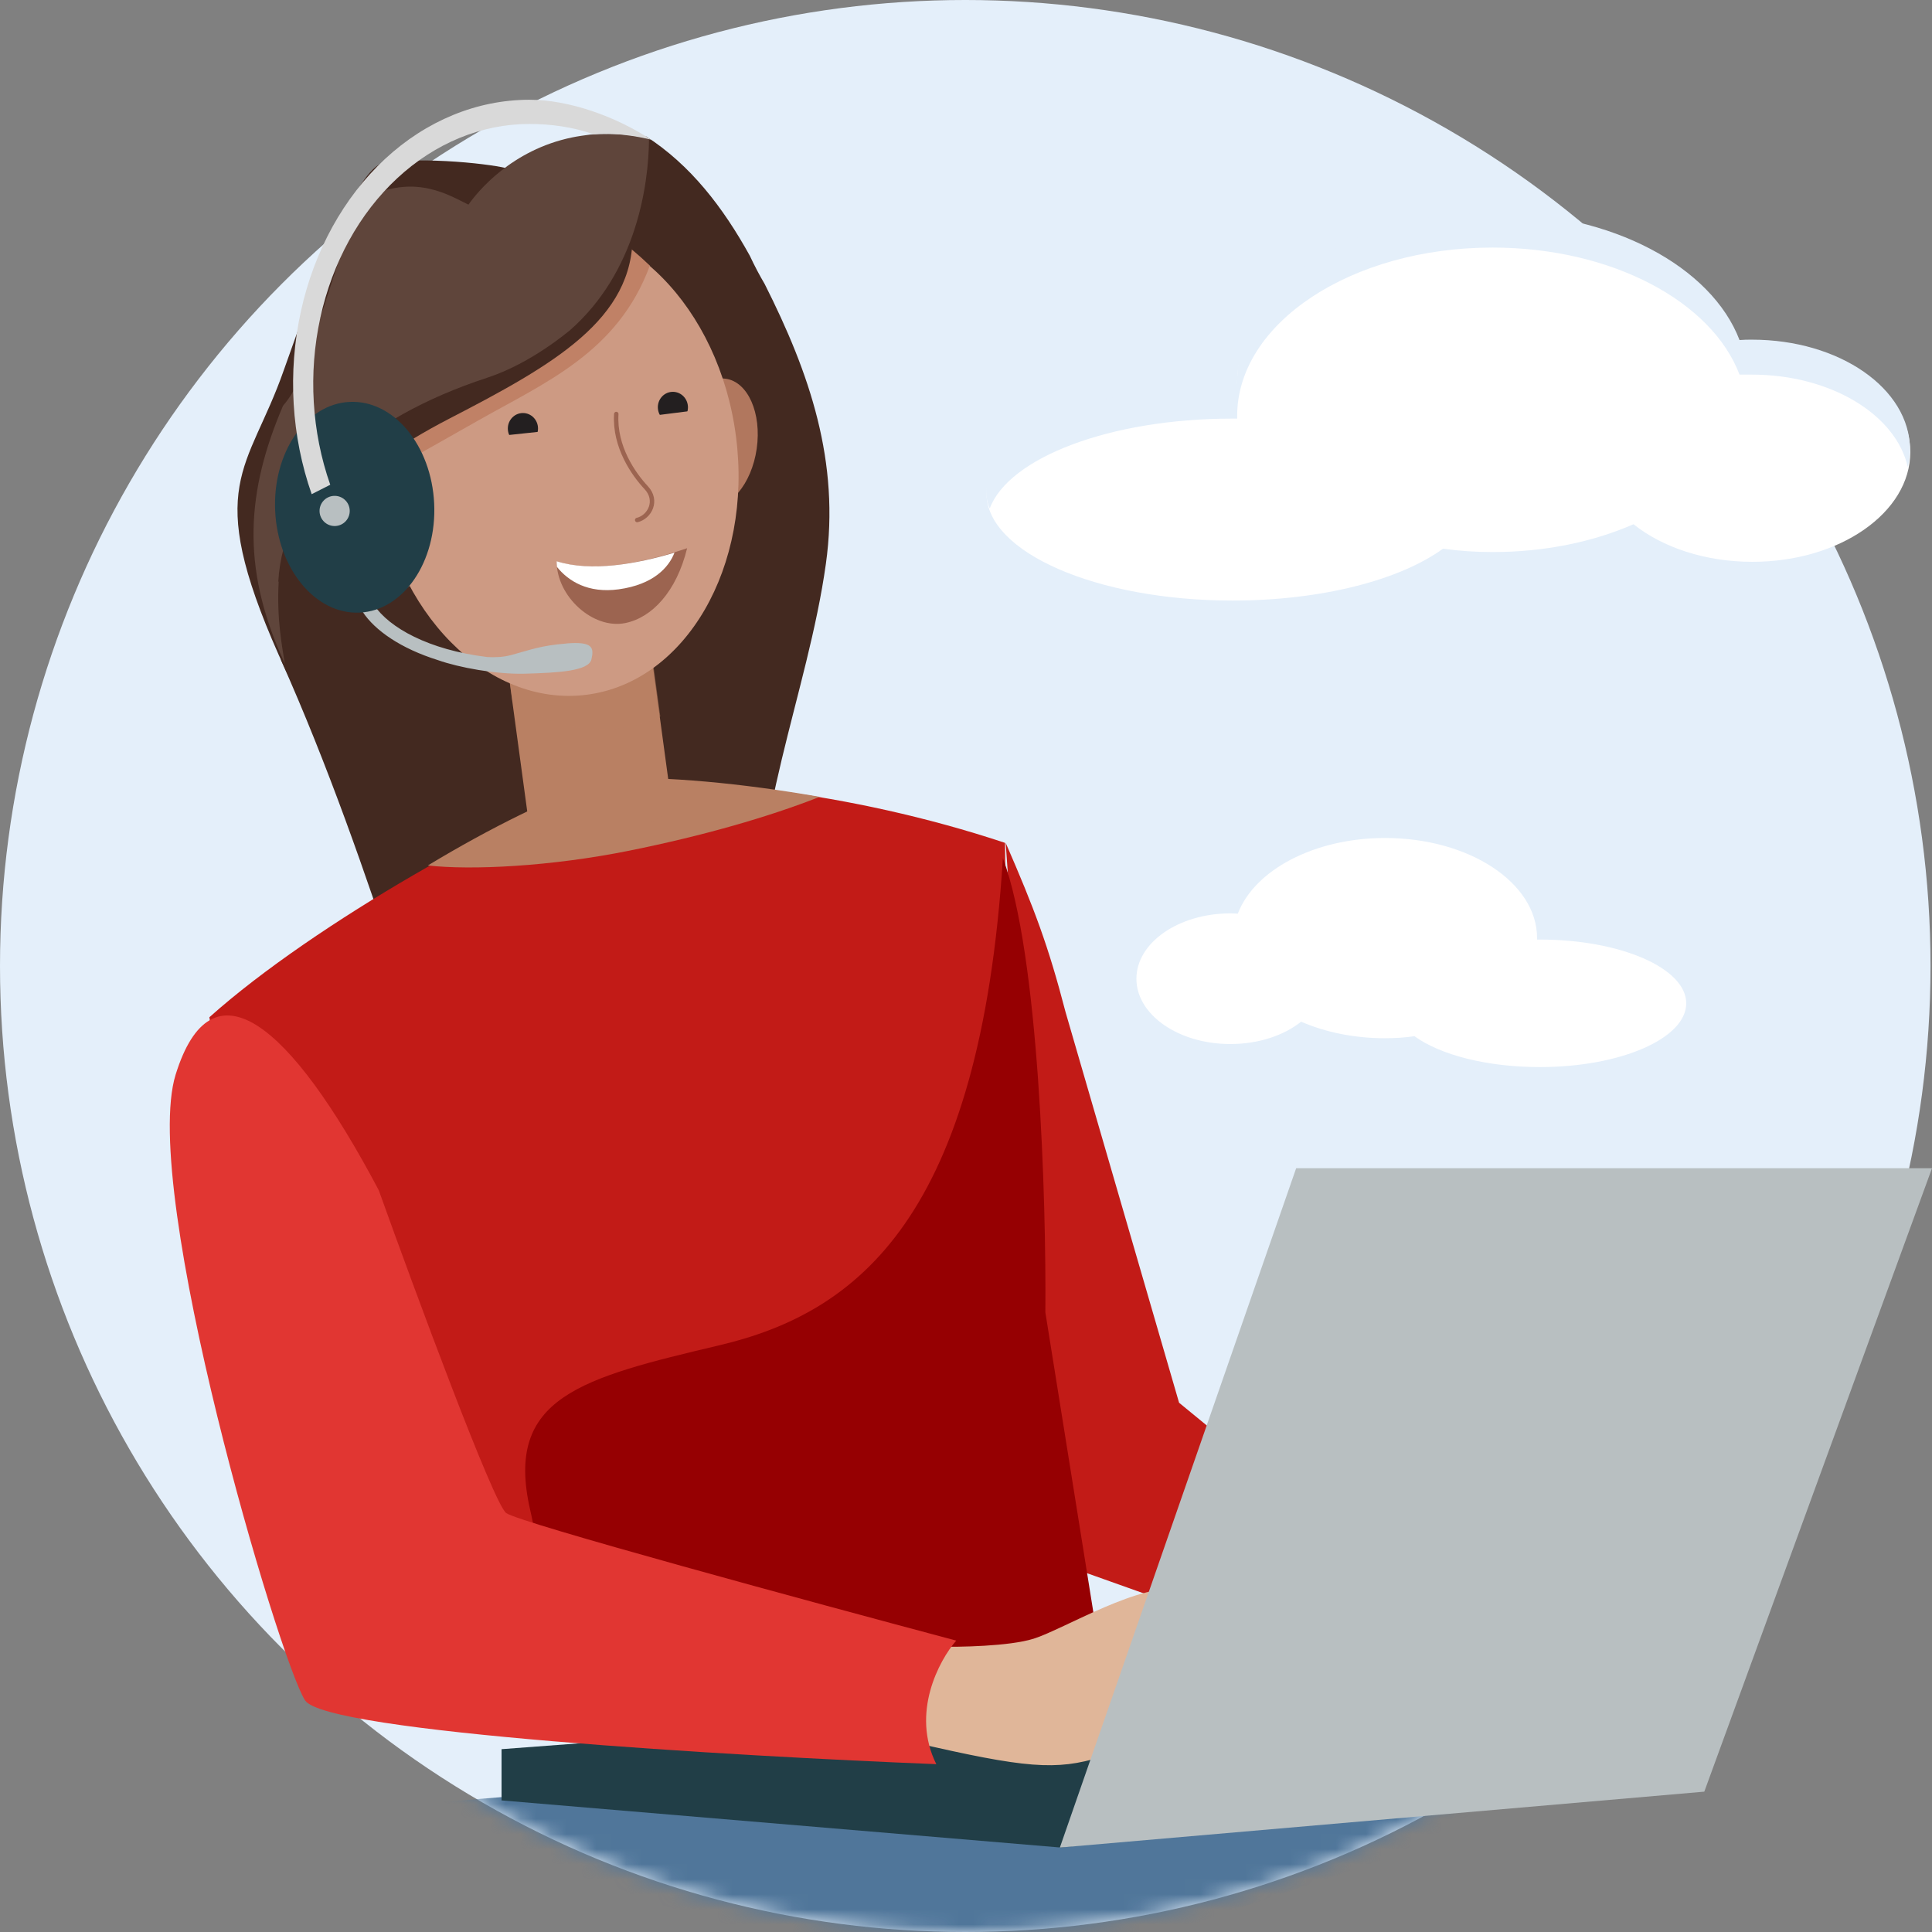 <svg xmlns="http://www.w3.org/2000/svg" xmlns:xlink="http://www.w3.org/1999/xlink" width="128px" height="128px" viewBox="0 0 128 128"><rect x="0" y="0" width="128" height="128" fill="#808080" stroke="none"/><title>A5E2C9D4-2DCE-4324-A0D5-1B77B2281384</title><defs><ellipse id="path-1" cx="63.951" cy="64" rx="63.951" ry="64"></ellipse></defs><g id="01_Basics_Icons_Illustrations/06_illustrations_128x128/People/y33-Operator_Woman" stroke="none" stroke-width="1" fill="none" fill-rule="evenodd"><polygon id="BG" fill-opacity="0" fill="#FFFFFF" points="0 128 128 128 128 0 0 0"></polygon><g id="88x88_Operator_Woman-Copy"><ellipse id="Oval" fill="#E4EFFA" fill-rule="nonzero" cx="63.951" cy="64" rx="63.951" ry="64"></ellipse><g id="Clipped"><mask id="mask-2" fill="white"><use xlink:href="#path-1"></use></mask><g id="Oval"></g><polygon id="Path" fill="#50769A" fill-rule="nonzero" mask="url(#mask-2)" points="27.683 119.519 95.691 113.918 106.545 118.161 76.357 128.345 41.929 130.89"></polygon></g><path d="M81.632,25.592 C81.632,25.592 81.846,25.592 81.964,25.592 C81.964,25.542 81.964,25.492 81.964,25.417 C81.964,19.266 89.532,14.285 98.878,14.285 C106.802,14.285 113.42,17.871 115.271,22.703 C115.555,22.703 115.816,22.678 116.101,22.678 C121.865,22.678 126.562,25.941 126.562,29.95 C126.562,33.96 121.889,37.222 116.101,37.222 C112.946,37.222 110.123,36.251 108.225,34.732 C105.544,35.903 102.342,36.575 98.878,36.575 C97.763,36.575 96.672,36.5 95.605,36.351 C92.758,38.418 87.586,39.788 81.656,39.788 C72.665,39.788 65.359,36.6 65.359,32.69 C65.359,28.78 72.665,25.592 81.656,25.592 L81.632,25.592 Z" id="Path" fill="#FFFFFF" fill-rule="nonzero"></path><path d="M65.336,32.541 C65.336,32.939 65.407,33.313 65.573,33.686 C66.831,30.324 73.544,27.734 81.633,27.734 C81.728,27.734 81.847,27.734 81.965,27.734 C81.965,27.684 81.965,27.634 81.965,27.56 C81.965,21.408 89.533,16.402 98.879,16.402 C106.803,16.402 113.421,19.989 115.248,24.82 C115.533,24.82 115.793,24.82 116.078,24.82 C121.273,24.82 125.614,27.46 126.397,30.947 C126.492,30.573 126.54,30.175 126.54,29.776 C126.54,25.742 121.866,22.504 116.078,22.504 C115.793,22.504 115.533,22.504 115.248,22.529 C113.398,17.672 106.779,14.086 98.879,14.086 C89.533,14.086 81.965,19.067 81.965,25.243 C81.965,25.293 81.965,25.343 81.965,25.418 C81.847,25.418 81.728,25.418 81.633,25.418 C72.619,25.418 65.336,28.606 65.336,32.541 L65.336,32.541 Z" id="Path" fill="#E4EFFA" fill-rule="nonzero"></path><path d="M70.597,67.058 L78.117,92.935 L91.31,103.762 C89.093,103.762 88.275,107.898 88.143,109.967 L62.549,100.857 C65.957,84.508 68.099,75.495 66.63,55.844 C68.524,60.192 69.453,62.65 70.597,67.058 Z" id="Path" fill="#C21B17" fill-rule="nonzero"></path><ellipse id="Oval" fill="#CD9A83" fill-rule="nonzero" transform="translate(36.874, 30.469) rotate(-7.291) translate(-36.874, -30.469)" cx="36.874" cy="30.469" rx="11.988" ry="15.687"></ellipse><ellipse id="Oval" fill="#CD9A83" fill-rule="nonzero" transform="translate(24.744, 35.297) rotate(-30.553) translate(-24.744, -35.297)" cx="24.744" cy="35.297" rx="2.703" ry="4.269"></ellipse><path d="M41.878,26.938 C41.671,29.109 42.913,30.982 43.699,31.876 C44.485,32.77 43.865,33.835 43.037,34.005" id="Path" stroke="#975F45" stroke-width="0.294" stroke-linecap="round"></path><path d="M18.63,43.784 C18.437,42.508 18.064,40.858 18.221,38.32 C18.548,32.339 23.823,27.454 32.063,24.812 C34.482,24.023 36.205,22.87 37.429,21.598 L37.514,21.695 C41.981,17.796 42.757,11.964 42.783,9.022 C45.751,10.928 47.907,13.743 49.678,16.945 C49.981,17.595 50.308,18.216 50.659,18.811 C53.651,24.739 55.661,30.607 54.717,37.354 C53.517,45.949 49.567,54.661 50.359,63.375 C49.655,63.63 48.899,63.864 48.091,64.101 C41.752,65.94 33.317,66.171 26.56,64.995 C24.201,57.811 21.717,50.686 18.628,43.759 L18.63,43.784 Z" id="Path" fill="#432920" fill-rule="nonzero"></path><path d="M39.853,51.891 C45.537,51.417 56.138,52.365 66.585,55.842 C66.585,61.995 67.702,71.067 68.425,79.255 C69.457,90.928 72.749,107.104 72.083,114.087 L36.403,114.087 C29.769,101.227 14.854,74.657 13.872,67.395 C20.939,61.074 34.169,53.787 39.853,51.891 Z" id="Path" fill="#C21B17" fill-rule="nonzero"></path><path d="M54.306,52.794 C50.856,54.147 46.577,55.372 41.713,56.355 C36.479,57.412 31.234,57.662 28.345,57.34 C32.512,54.821 36.618,52.818 40.147,51.549 C44.137,51.43 49.109,51.881 54.306,52.794 Z" id="Path" fill="#B98063" fill-rule="nonzero"></path><path d="M66.444,56.855 C64.943,80.602 56.877,86.947 47.686,89.122 C38.494,91.298 33.429,92.567 35.117,99.999 C36.468,105.945 36.555,112.386 36.43,114.864 L72.618,107.943 L69.258,86.947 C69.32,79.575 68.845,63.236 66.444,56.855 Z" id="Path" fill="#960002" fill-rule="nonzero"></path><path d="M42.945,41.835 L33.497,43.191 L35.051,54.646 L35.055,54.645 C35.232,55.424 37.413,55.743 39.984,55.356 C42.596,54.964 44.62,53.992 44.505,53.186 C44.499,53.142 44.486,53.099 44.467,53.057 L42.945,41.835 Z" id="Path" fill="#B98063"></path><ellipse id="Oval" fill="#B1775E" fill-rule="nonzero" transform="translate(47.477, 29.347) scale(-1, 1) rotate(-8.176) translate(-47.477, -29.347)" cx="47.477" cy="29.347" rx="2.684" ry="4.298"></ellipse><g id="Group" opacity="0.5" style="mix-blend-mode: multiply;" transform="translate(33.261, 40.034)" fill="#B98063"><path d="M0.678,6.362 L-5.16758353e-15,1.36 L9.478,0 L10.487,7.435 C9.645,7.822 8.75,8.088 7.812,8.215 C5.293,8.555 2.826,7.848 0.678,6.362 Z" id="Path"></path></g><ellipse id="Oval" fill="#CD9A83" fill-rule="nonzero" transform="translate(36.874, 30.469) rotate(-7.291) translate(-36.874, -30.469)" cx="36.874" cy="30.469" rx="11.988" ry="15.687"></ellipse><path d="M43.054,17.598 C40.922,23.372 36.109,25.341 31.571,27.922 C27.94,29.987 25.383,31.409 24.557,31.862 L24.145,29.688 L40.874,15.754 C41.763,16.434 42.248,16.83 43.054,17.598 Z" id="Path" fill="#C08166" fill-rule="nonzero"></path><path d="M33.79,11.229 C33.543,11.015 28.91,10.36 25.537,10.752 C23.798,10.951 21.528,16.785 18.799,24.534 C16.46,31.224 13.425,32.03 18.475,43.411 C23.551,54.789 19.266,35.592 19.266,35.592 C19.266,35.592 22.831,31.318 29.769,27.735 C36.707,24.152 41.997,21.143 41.91,15.501" id="Path" fill="#432920" fill-rule="nonzero"></path><path d="M18.462,38.531 C18.331,41.068 18.679,42.72 18.872,43.996 C18.811,43.871 18.777,43.745 18.717,43.62 C15.969,37.52 16.34,32.516 18.753,26.879 C19.611,25.89 20.113,24.591 20.427,23.202 C21.768,19.909 22.494,16.299 24.131,13.192 C24.256,13.132 24.379,13.046 24.503,12.985 C27.649,11.552 29.81,12.973 31.037,13.558 C31.646,12.69 33.9,9.926 37.913,9.103 C38.294,9.024 38.703,8.97 39.111,8.915 C39.932,8.858 40.807,8.848 41.768,8.961 C42.159,9.011 42.55,9.086 42.891,9.165 C42.917,9.164 42.971,9.211 42.999,9.235 C42.973,12.177 42.197,18.009 37.73,21.908 C37.728,21.883 35.277,24.041 32.28,25.025 C24.068,27.717 18.764,32.552 18.437,38.533 L18.462,38.531 Z" id="Path" fill="#5F453B" fill-rule="nonzero"></path><ellipse id="Oval" fill="#CD9A83" fill-rule="nonzero" transform="translate(24.744, 35.297) rotate(-30.553) translate(-24.744, -35.297)" cx="24.744" cy="35.297" rx="2.703" ry="4.269"></ellipse><path d="M40.83,27.429 C40.693,29.606 41.994,31.436 42.808,32.303 C43.623,33.17 43.037,34.255 42.215,34.453" id="Path" stroke="#9C6450" stroke-width="0.294" stroke-linecap="round"></path><path d="M45.524,36.32 C42.974,37.187 39.433,38.011 36.878,37.187 C36.878,39.536 39.306,41.714 41.431,41.278 C43.198,40.916 44.815,39.209 45.524,36.32 Z" id="Path" fill="#9C6450" fill-rule="nonzero"></path><path d="M44.685,36.616 C44.317,37.579 43.303,38.726 40.991,39.044 C38.957,39.323 37.652,38.498 36.898,37.558 C36.885,37.434 36.878,37.309 36.878,37.183 C39.162,37.911 42.223,37.353 44.685,36.616 Z" id="Path" fill="#FFFFFF"></path><ellipse id="Oval" fill="#231F20" fill-rule="nonzero" cx="34.645" cy="28.39" rx="1" ry="1.026"></ellipse><path d="M33.652,28.826 C33.68,29.096 33.81,29.344 34.016,29.516 C34.221,29.687 34.484,29.768 34.747,29.74 C35.01,29.712 35.251,29.577 35.418,29.366 C35.585,29.155 35.663,28.884 35.635,28.614 L34.644,28.72 L33.652,28.826 Z" id="Path" fill="#CD9A83" fill-rule="nonzero"></path><path d="M44.658,28.007 C45.207,27.966 45.618,27.475 45.576,26.91 C45.534,26.345 45.055,25.921 44.506,25.962 C43.956,26.002 43.545,26.493 43.587,27.058 C43.629,27.623 44.109,28.048 44.658,28.007 Z" id="Oval" fill="#231F20" fill-rule="nonzero"></path><path d="M45.644,27.241 C45.66,27.374 45.65,27.51 45.615,27.64 C45.58,27.77 45.521,27.891 45.44,27.997 C45.36,28.103 45.259,28.192 45.145,28.259 C45.032,28.325 44.906,28.368 44.776,28.384 C44.646,28.401 44.514,28.391 44.388,28.355 C44.262,28.319 44.144,28.258 44.041,28.175 C43.937,28.092 43.851,27.989 43.787,27.872 C43.722,27.754 43.681,27.625 43.665,27.492 L44.654,27.366 L45.644,27.241 Z" id="Path" fill="#CD9A83" fill-rule="nonzero"></path><path d="M37.547,42.632 C35.783,42.777 35.216,43.036 33.862,43.399 C33.366,43.534 32.801,43.563 32.278,43.53 C28.389,43.054 25.779,41.584 24.773,40.073 C23.581,38.256 23.067,34.202 23.057,34.163 C23.057,34.163 23.024,33.662 22.586,33.711 C22.134,33.759 22.191,34.275 22.191,34.275 C22.219,34.443 22.741,38.575 24.038,40.552 C24.845,41.768 26.55,42.964 29.012,43.734 C30.415,44.232 32.884,44.682 34.757,44.634 C37.041,44.573 39.008,44.453 39.184,43.683 C39.361,42.913 39.285,42.485 37.521,42.63 L37.547,42.632 Z" id="Path" fill="#B8BFC1" fill-rule="nonzero"></path><ellipse id="Oval" fill="#213E47" fill-rule="nonzero" transform="translate(23.498, 33.607) scale(-1, 1) rotate(2.73) translate(-23.498, -33.607)" cx="23.498" cy="33.607" rx="5.273" ry="6.988"></ellipse><ellipse id="Oval" fill="#B8BFC1" fill-rule="nonzero" transform="translate(22.171, 33.852) scale(-1, 1) rotate(2.73) translate(-22.171, -33.852)" cx="22.171" cy="33.851" rx="1" ry="1"></ellipse><path d="M20.65,32.74 C19.306,28.913 19.053,24.659 19.932,20.642 C20.811,16.624 22.772,13.069 25.509,10.531 C28.246,7.993 31.606,6.614 35.064,6.609 C37.72,6.606 40.831,7.732 43.136,9.254 C43.136,9.254 41.154,8.729 39.31,8.893 C37.981,8.415 36.471,8.211 35.065,8.213 C31.902,8.217 28.829,9.479 26.325,11.801 C23.821,14.122 22.027,17.375 21.223,21.049 C20.419,24.724 20.65,28.615 21.88,32.116 L20.65,32.74 Z" id="Path" fill="#D9D9D9" fill-rule="nonzero"></path><polygon id="Path" fill="#213E47" fill-rule="nonzero" points="70.265 122.404 33.229 119.282 33.229 115.887 83.831 112.086 113.813 114.53 112.727 117.653"></polygon><path d="M72.981,116.388 C69.977,117.328 67.911,117.14 60.587,115.448 C59.753,112.218 61.236,109.868 62.081,109.097 C63.544,109.13 66.871,109.072 68.476,108.57 C70.482,107.943 75.672,104.73 78.355,105.333 C81.039,105.935 85.803,110.327 87.107,111.155 C88.411,111.983 89.865,114.593 90.141,115.295 C90.417,115.998 90.041,116.6 89.664,116.876 C89.363,117.097 88.369,116.643 87.909,116.388 C87.876,116.459 87.769,116.656 87.608,116.876 C87.408,117.152 85.978,117.234 85.352,116.6 C85.36,116.811 84.982,117.234 83.404,117.234 C81.064,117.403 75.986,115.448 72.981,116.388 Z" id="Path" fill="#E0B699" fill-rule="nonzero"></path><path d="M25.093,78.855 C19.156,67.633 14.011,63.54 11.636,71.197 C9.262,78.855 18.497,110.014 20.212,112.655 C21.584,114.767 48.664,116.351 62.033,116.88 C60.344,113.5 62.209,110.014 63.352,108.694 C53.766,106.141 34.381,100.878 33.537,100.244 C32.692,99.61 27.556,85.721 25.093,78.855 Z" id="Path" fill="#E13632" fill-rule="nonzero"></path><polygon id="Path" fill="#B8BFC1" fill-rule="nonzero" points="112.914 118.702 70.219 122.405 85.874 77.399 128 77.399"></polygon><path d="M102.031,62.248 C102.031,62.248 101.904,62.248 101.834,62.248 C101.834,62.218 101.834,62.189 101.834,62.144 C101.834,58.483 97.33,55.519 91.767,55.519 C87.051,55.519 83.112,57.653 82.01,60.529 C81.841,60.529 81.686,60.514 81.516,60.514 C78.085,60.514 75.29,62.456 75.29,64.842 C75.29,67.229 78.071,69.17 81.516,69.17 C83.394,69.17 85.074,68.592 86.204,67.688 C87.799,68.385 89.705,68.785 91.767,68.785 C92.43,68.785 93.08,68.741 93.715,68.652 C95.409,69.882 98.487,70.697 102.017,70.697 C107.368,70.697 111.717,68.8 111.717,66.473 C111.717,64.146 107.368,62.248 102.017,62.248 L102.031,62.248 Z" id="Path" fill="#FFFFFF" fill-rule="nonzero"></path></g></g></svg>